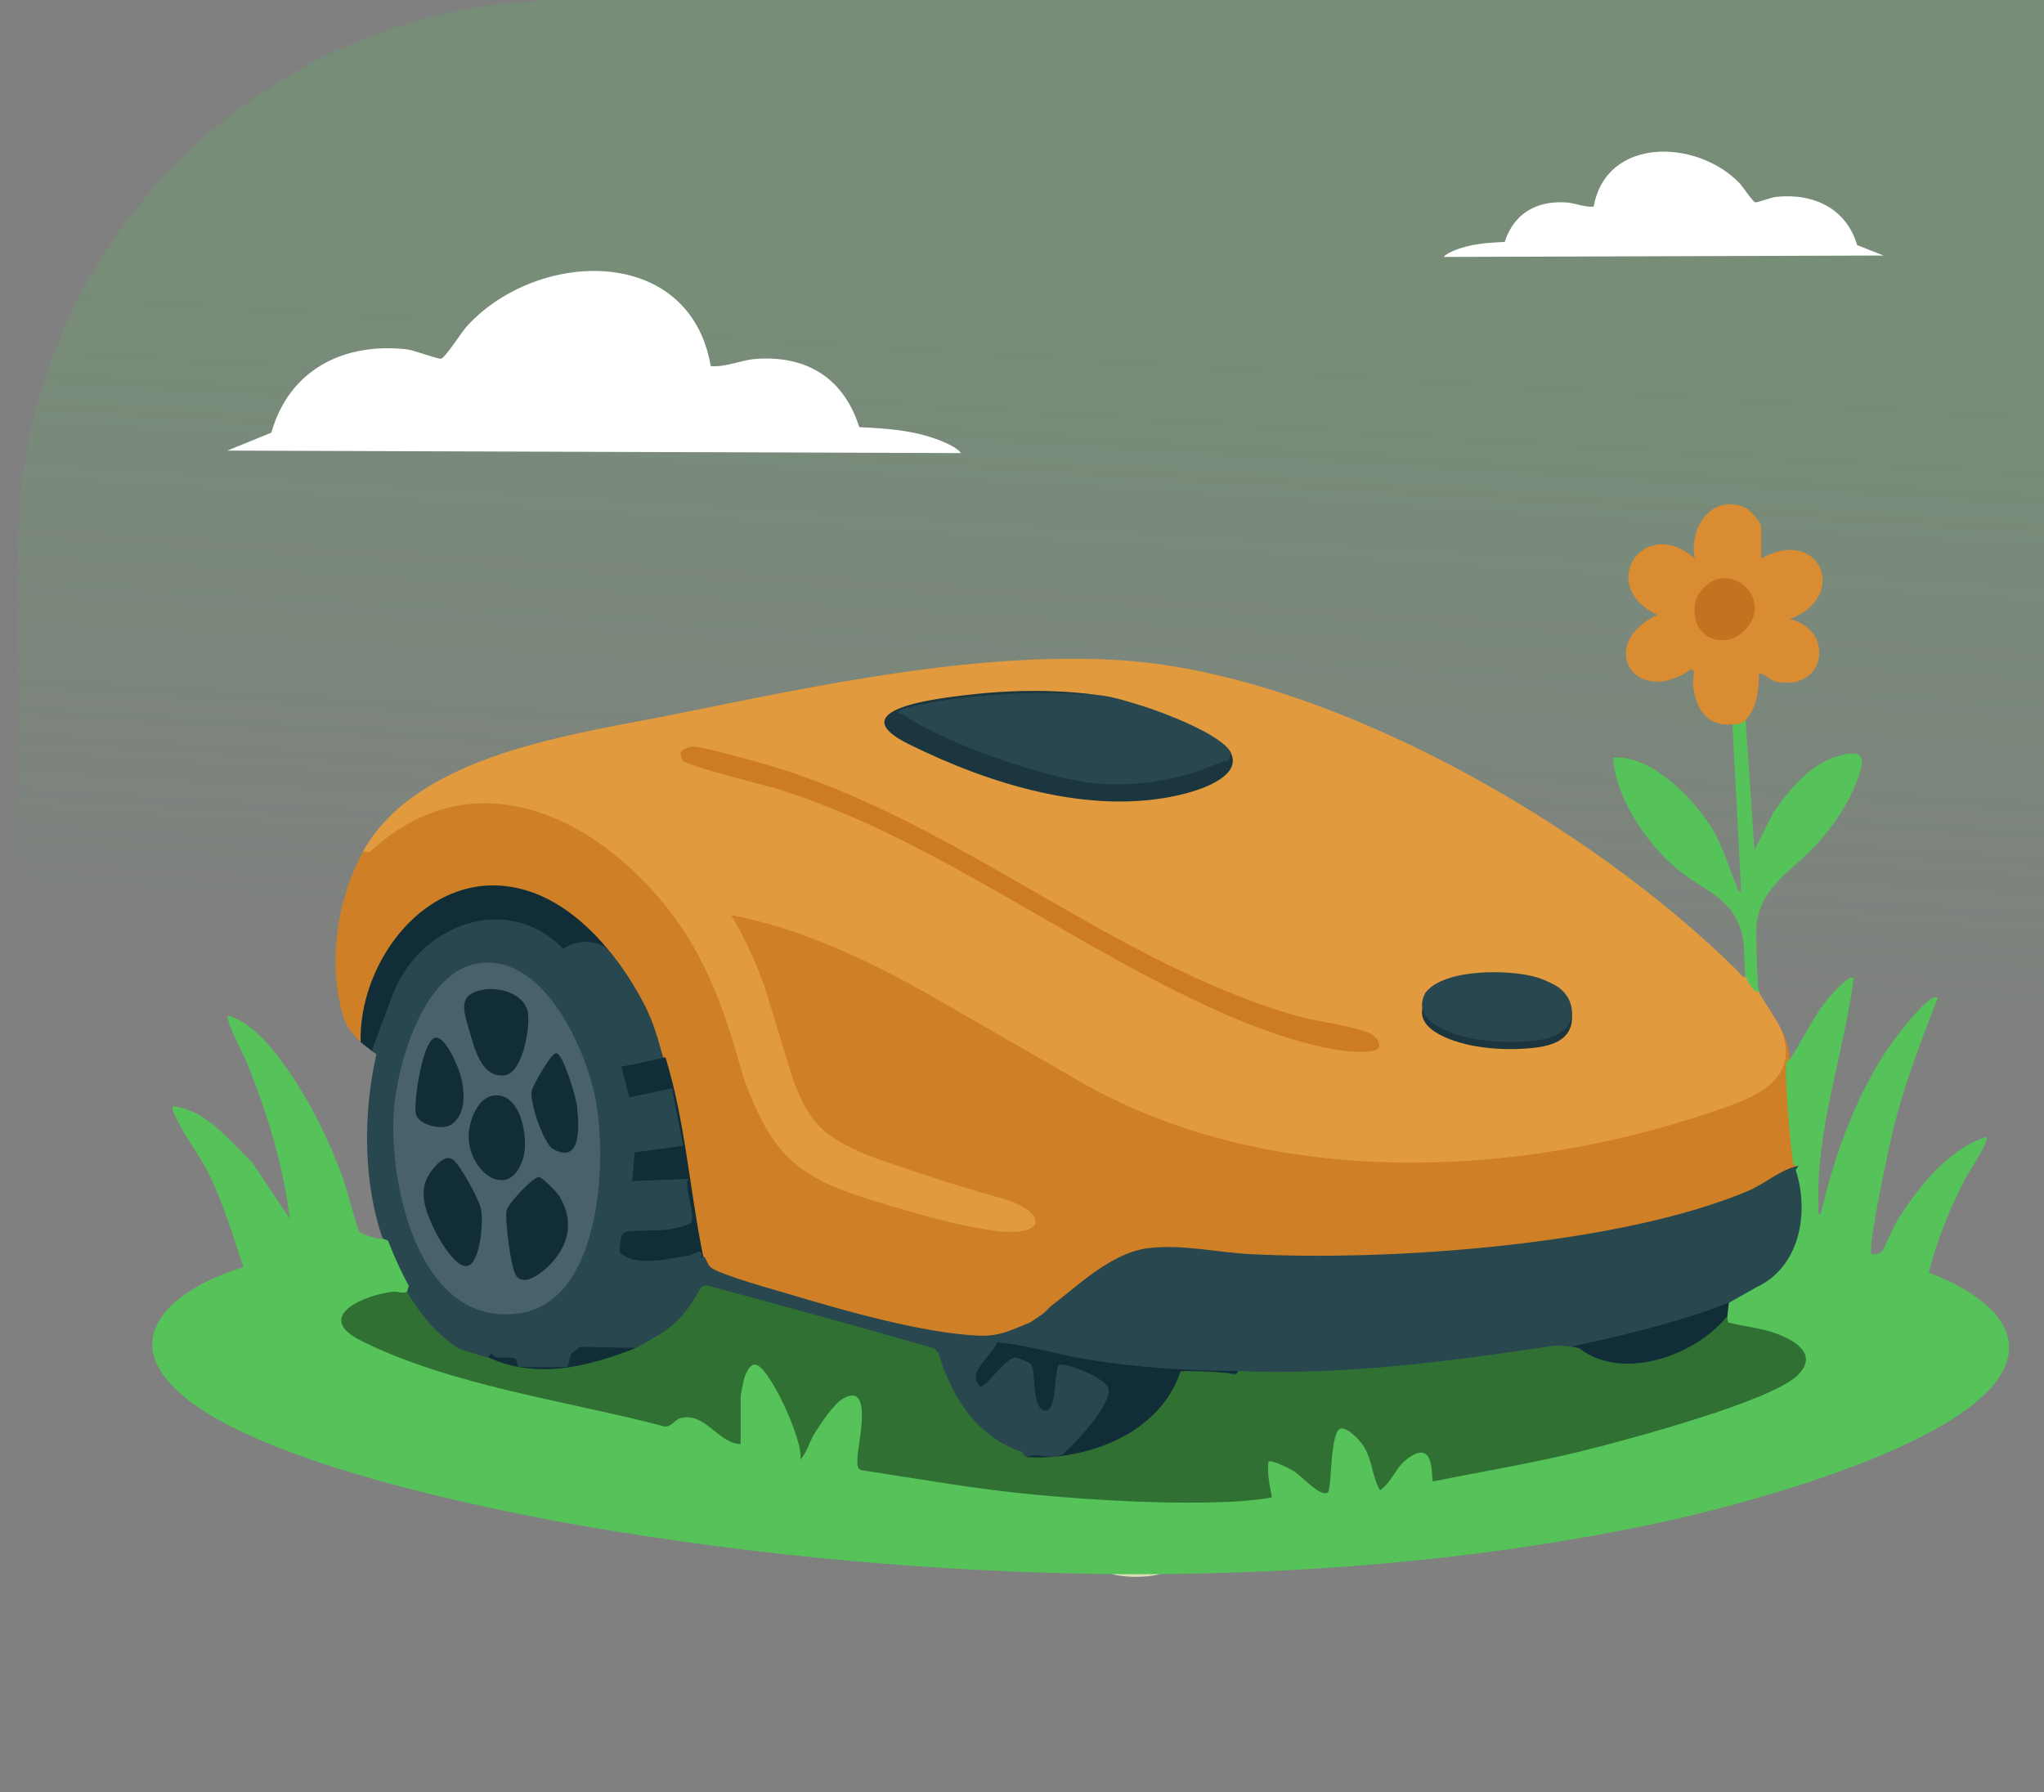 <?xml version="1.0" encoding="UTF-8"?>
<svg id="Layer_1" data-name="Layer 1" xmlns="http://www.w3.org/2000/svg" xmlns:xlink="http://www.w3.org/1999/xlink" viewBox="0 0 188.28 165.1">
  <rect x="0" y="0" width="188.28" height="165.1" fill="#808080" stroke="none"/>
  <defs>
    <style>
      .cls-1 {
        fill: #112e38;
      }

      .cls-2 {
        fill: #cf7f26;
      }

      .cls-3 {
        fill: #29474f;
      }

      .cls-4 {
        fill: #1c3640;
      }

      .cls-5 {
        fill: #317033;
      }

      .cls-6, .cls-7 {
        fill: #fff;
      }

      .cls-8 {
        fill: #e29a3f;
      }

      .cls-9 {
        fill: #d98c31;
      }

      .cls-10 {
        fill: #ce7c23;
      }

      .cls-11 {
        fill: #c37320;
      }

      .cls-7 {
        opacity: .15;
      }

      .cls-12 {
        fill: url(#linear-gradient);
        opacity: .2;
      }

      .cls-13 {
        fill: #55c359;
      }

      .cls-14 {
        fill: #dcdcb9;
      }
    </style>
    <linearGradient id="linear-gradient" x1="100.52" y1="30.35" x2="96.49" y2="95.79" gradientUnits="userSpaceOnUse">
      <stop offset="0" stop-color="#55c359"/>
      <stop offset="1" stop-color="#55c359" stop-opacity="0"/>
    </linearGradient>
  </defs>
  <path class="cls-12" d="M189.93,0v165.1H1.65V50.61c0-1.08.04-2.14.11-3.2C3.41,20.95,25.39,0,52.26,0h137.67Z"/>
  <g>
    <g>
      <g>
        <path class="cls-2" d="M33.42,78.5c1.77-1.43,3.09-2.64,5.25-3.6,11.21-4.99,22.67,5.28,27.07,14.92,2.84,6.22,3.18,15.16,9.79,18.49,3.17,1.6,14.98,5.14,18.22,4.77,1.06-.12,1.92-.46.7-1.31-5.2-2.49-15.73-3.89-19.63-8.04-2.45-2.6-3.91-10.9-5.49-14.65-.8-1.91-1.98-3.58-2.74-5.49,5.81,1.3,11.39,3.45,16.62,6.27,9.37,5.05,18.19,11.39,28.55,14.58,12.88,3.97,35.66,2.15,48.08-3.21,1.78-.77,3.59-1.67,4.38-3.55l-.16-2.91c.54,1.21.65,1.49.81,2.85.25,2.07.16,8.32.81,9.76l-.25.48c-8.11,4.68-17.86,6.29-27.26,7.31-9.91,1.07-19.99,1.29-29.8.11-2.99-.29-5.57.81-7.86,2.63l-3.2,2.53-.61-.05c-.29.36-.69.7-1.22,1.02.07.58-.1.7-.61.41-1.05.72-2.06,1-3.26,1.28-.07.02-.11.14-.14.29-2.51.17-5.07-.31-7.54-.8-6.18-1.23-12.43-3.19-18.25-5.26-.6-.27-1.22-.98-.91-1.62-.79-.93-1.02-2.34-.82-3.51l-.5-3.57c-.63-1.25-.83-2.61-.61-4.07-.17-1.44-.46-3.33-1.22-4.45-.42-1.51-.96-2.85-1.16-4.37l-.42-.74c-.97-2.4-2.27-4.67-3.86-6.71l-.17-.85-1.02-.55c-8.51-10.1-20.91-3.2-21.36,8.63l-.4.47c-1.27-1.18-1.51-1.78-1.9-3.49-1.03-4.52-.13-9.97,2.1-14Z"/>
        <path class="cls-3" d="M165.67,107.39c.7,1.55.69,1.69.62,3.57-.17,4.52-.9,5.94-4.69,8.23-2.45,1.36-4.91,2.23-7.7,3.05-2.82.83-5.71,1.51-8.59,2.08l-.6-.25c-9.84,2.09-20.28,2.77-30.42,2.65-.34,0-.9.13-1.12-.21.04-.15.62-.09.59-.09l-4.66-.14c-.24.15-.48.26-.71.26-4.62-.12-9.2-1-13.63-2.01-1.13-.06-2.11-.35-2.95-.86-.45.18-.66-.02-.5-.48,1.3-.2,2.45-.66,3.56-1.35.19-.11.42-.28.61-.41.53-.31.93-.65,1.22-1.02,2.65-2.01,5.68-5.02,9.11-5.43,3.1-.37,6.23.39,9.3.55,12.78.68,34.06-.82,45.87-5.8,1.66-.7,2.99-1.98,4.68-2.34Z"/>
        <path class="cls-1" d="M159.31,121.53v-1.57c-4.16,1.75-10.6,3.25-14.6,4.1,3.73,3.95,11.65,1.99,14.45-2.24.07-.11.13-.2.19-.29h-.04Z"/>
        <path class="cls-3" d="M57.02,115.32l.45-.13c2.14.8,4.45.71,6.92-.25.2.74.33,1,.37.79.26.03.38.76.7,1.02.83.68,6.05,2.12,7.43,2.53,4.92,1.48,12.34,3.59,17.39,3.77,1.81.06,3-.56,4.59-1.23-.54.33-.95.76-1.69,1.06-.36.14-1.5.32-1.56.37-.08.07.2.32.2.4l.3.41-1.7,2.34c-.39,1.17.19.85,1.73-.96.97-1.38,3.33-.69,3.43.94.49,5.55,1.1,2.73,1.47-.62.61-.96,2.85.02,3.69.52,2.22,1.32,2.22,1.88.89,4.01-.9,1.44-2.78,3.96-4.54,4.02l-2.63-.08c-2.98-.66-5.71-3.4-7.08-6.04-.51-.98-.82-2.58-1.29-3.39-.11-.2-.22-.31-.45-.36l-20.57-5.69c-.43,0-.48.69-.75,1.1-1.27,1.97-2.06,2.61-4.03,3.8l-1.7.79-.47-.03c-.02.16-.24.04-.35.06-.97.09-3.03.09-4.01,0l-.29-.41.1.41c-.62.33-.71.72-.84,1.38-.56.49-4.59.29-5.36.03-.11-.42-.55-.57-1.34-.46-.75-.07-1.02-.32-.8-.75,1.04-.1,2.31.16,3.31-.05,3.81-.78,7.3-5.88,8.49-9.31Z"/>
        <path class="cls-1" d="M91.82,123.66c2.79.23,5.52,1.11,8.3,1.57,4.59.76,9.22,1.03,13.88,1.08.04.36-.57.19-.81.2-1.35.05-2.73.06-4.06-.2-1.4,5.78-9.27,9.12-14.66,7.93,1.05-.48,2.25.27,3.41-.26,1.11-.94,4.57-4.62,4.23-6.07-.21-.88-3.59-2.33-4.57-2.2-.5.73-.15,4.44-1.31,4.24-1.24-.21-.75-3.53-1.25-4.26-.1-.15-1.19-.63-1.43-.63-.94-.01-2.72,2.79-3.25,2.66-.24-.06-.45-.76-.41-1.04.16-.95,1.95-2.5,1.93-3.03Z"/>
        <g>
          <path class="cls-8" d="M160.79,89.89h.42s.8,1.42.8,1.42c.09.45,1.64,2.56,2.03,3.46,1.57,3.89-1.08,5.77-4.46,7.01-18.92,6.91-42.91,8.11-60.74-2.52l-13.64-7.84c-5.58-3.14-11.56-5.9-17.85-7.12,1.3,2.2,2.35,4.48,3.16,6.86l2.54,8.3c1.52,4.08,2.84,5.26,6.94,6.99,3.84,1.39,7.73,2.64,11.65,3.77,4.76,1.13,5.23,3.83,0,3.16-3.18-.41-6.45-1.35-9.54-2.27-7.81-2.32-10.62-3.62-13.59-11.76-1.66-5.88-3.3-11.06-7.21-15.91-7.02-8.7-18.03-13.5-27.23-4.96h-.66c5.03-9.08,19.53-10.81,28.89-12.71,12.92-2.61,27.17-5.68,40.39-4.98,19.42,1.04,43.95,15.25,57.48,28.78.09.09.52.71.61.31Z"/>
          <g>
            <path class="cls-10" d="M62.76,69.18c.08-.14.77-.42,1.02-.41,1.15.06,3.86.87,5.13,1.2,18.39,4.77,32.89,18.57,50.62,23.64,1.87.53,5.18.88,6.72,1.62.74.36,1.23,1.39.26,1.57-3.3.61-9.72-1.69-12.85-3.02-14.21-6.03-26.96-16.25-41.67-20.99-1.34-.43-8.66-2.19-9.08-2.72-.18-.23-.29-.64-.15-.9Z"/>
            <path class="cls-4" d="M144.72,92.74c.48,2.58-.97,3.52-3.44,3.79-2.6.28-5.81.08-8.18-.98-1.52-.69-2.7-1.7-1.81-3.42,1.7-2.28,7.83-2.18,10.28-1.43.95.29,2.7,1.1,3.15,2.04Z"/>
            <path class="cls-3" d="M143.28,90.78c1.11.63,1.78,1.92,1.4,3.13s-1.64,1.77-3.4,1.96c-2.6.28-5.81.08-8.18-.98-1.52-.69-2.7-1.7-1.81-3.42,1.7-2.28,7.83-2.18,10.28-1.43.46.14,1.11.4,1.71.74Z"/>
            <g>
              <path class="cls-3" d="M101.38,64.06c1.1.1,2.73.63,3.82.96,1.84.57,7.38,2.65,8.19,4.33.07.49.06.82-.31,1.18-.13.13-3.01,1.04-3.52,1.17-8.25,2.12-14.7.06-22.24-3.22-.65-.28-4.78-2.32-4.87-2.64-.16-.57,2.19-1.02,2.54-1.08,5.41-.96,10.93-1.35,16.4-.7Z"/>
              <path class="cls-4" d="M101.38,64.06c-5.19-.48-12.38-.2-17.54,1.08-.31.08-1.09.2-1.18.55.23.02.49.1.68.24,3.75,2.56,13.39,5.95,17.94,6.27,3.79.27,7.66-.44,11.08-1.94.68-.3.73.26,1.02-.91,1.1,2.29-3.17,3.53-4.75,3.89-8.24,1.9-17.5-1.02-24.89-4.67-6.29-3.11,2.17-4.16,4.74-4.48,4.32-.54,8.57-.63,12.89-.03Z"/>
            </g>
          </g>
        </g>
        <g>
          <path class="cls-1" d="M56.01,87.45c-.15.28-.5-.18-.9-.22-.51-.05-1.55-.06-2.04.02s-.97.62-1.2.58c-.39-.07-.98-.97-1.28-1.16-3.25-2.19-7.66-2.06-10.66.47s-3.73,5.6-5.02,9.02c-.14.37-.16.67-.67.65-.34-.29-.64-.47-1.02-.81-.19-6.92,5.36-14.93,12.89-14.41,4.06.28,7.39,2.86,9.89,5.87Z"/>
          <path class="cls-1" d="M58.45,124.17l-4.99-.1c-.05,0-.74.55-.8.62-.24.33-.24,1.16-.44,1.22-.21.06-4.22.06-4.43,0-.23-.07-.09-.58-.31-.74-.3-.22-1.22-.02-1.71-.13-.29-.06-.5-.36-.54-.37-.91-.2-1.89-.11-2.74-.6l-.11.2c4.43,2.67,10.52,2.59,15.39.63l.69-.73Z"/>
          <g>
            <path class="cls-3" d="M34.24,96.81l1.87-5c2.37-6.61,10.6-9.75,15.78-4.39,1.2-.86,2.97-.9,4.12.04,1.32,1.59,2.5,3.4,3.45,5.29.67,1.33,1.1,2.76,1.49,4.2.06.23.13.45.21.68-1.15.47-2.27.84-3.38,1.12l.48,1.86,3.52-.69c.25.17,1.38,5.66,1.25,5.94-1.37.3-2.77.53-4.2.68-.07.63-.1,1.24-.1,1.85l4.54-.16c.19.17.81,4.45.61,4.75-1.94.69-4,.99-6.18.92-.05.79-.27,1.27-.66,1.43.26.61.1,1.33-.49,2.17-2.28,4.24-6.04,8.94-11.31,7.19l-.32.35c-.88-.23-1.72-.48-2.53-.75l-.7.04c-1.75-1.2-3.14-2.84-4.25-4.64l.06-.69c-.78-1.34-1.73-3.42-2.24-4.88-1.83-5.22-1.81-11.59-.6-16.95-.02-.15-.29-.24-.42-.34Z"/>
            <path class="cls-1" d="M57.23,98.23l.74,2.86,3.94-.83,1.02,5.29-4.48.61-.2,2.64,5.09-.2c-.24.98.66,3.16.38,3.94-.12.34-1.68.64-2.13.72-.97.16-3.41.04-4.02.25-.54.18-.39,1.39-.53,1.8,1.36,1.47,4.5.64,6.36.36.65-.1,1.31-.89,1.17.25.1-.01.19-.21.2-.21-1.25-6.09-1.64-12.36-3.47-18.31-.14,0-3.6.87-4.06.82Z"/>
            <g>
              <path class="cls-7" d="M44.16,88.73c5.99-.8,9.88,8.02,10.74,12.75,1.03,5.66.43,18.51-7.15,19.52-9.1,1.21-11.88-11.64-11.49-18.4.25-4.37,2.69-13.17,7.89-13.87Z"/>
              <g>
                <path class="cls-1" d="M49.63,108.43c.3-.03,1.67,1.41,1.87,1.73,1.34,2.18,1,4.32-.68,6.18-.64.71-2.45,2.28-3.26,1.21-.51-.68-1.05-5.09-.91-5.99.11-.67,2.41-3.08,2.97-3.13Z"/>
                <path class="cls-1" d="M43.33,116.48c-1.02.86-2.76-2.09-3.17-2.91-.86-1.73-1.74-3.71-.6-5.43.45-.68,1.44-1.92,2.22-1.27.67.56,2.39,3.69,2.54,4.58.2,1.16-.04,4.24-.99,5.04Z"/>
                <path class="cls-1" d="M44.56,91.16c1.55-.24,3.79.42,4.07,2.14.22,1.35-.47,5.49-2.1,5.75-2.08.32-2.79-2.3-3.23-3.87-.53-1.88-1.33-3.61,1.26-4.01Z"/>
                <path class="cls-1" d="M45.58,100.91c2.42-.21,3.18,4.04,2.59,5.86-1.26,3.89-4.88,1.29-5-1.93-.05-1.42.77-3.79,2.4-3.93Z"/>
                <path class="cls-1" d="M40.07,95.61c.96-.25,2.16,2.74,2.36,3.48.39,1.42.55,3.59-.88,4.52-.85.56-3.06,0-3.25-1.01-.21-1.1.61-6.7,1.77-7Z"/>
                <path class="cls-1" d="M51.23,97.02c.65,0,1.83,4.1,1.91,4.8.18,1.67.53,5.53-2.2,4.03-.89-.49-2.2-4.44-1.96-5.38.14-.55,1.77-3.44,2.25-3.45Z"/>
              </g>
            </g>
          </g>
        </g>
      </g>
      <g>
        <path class="cls-13" d="M164.86,97.62c1.24-1.9,2.18-4.05,3.67-5.79.27-.32,1.88-2.1,2.23-1.73-.91,6.95-3.52,13.95-3.25,21.05,0,.25-.15.76.2.71,1.19-5.18,3.11-10.57,6.02-15.03.35-.53,4.04-5.65,4.76-4.9-1.52,3.93-3.02,7.81-4.05,11.91-.35,1.38-2.48,11.26-2.05,11.68.09.09.73,0,.92-.2.27-.28,1.07-2.25,1.43-2.84,1.89-3.05,4.73-6.65,8.22-7.74.34.35-1.63,3.27-1.94,3.86-1.43,2.76-2.58,5.61-3.36,8.63,4.11,1.54,9.97,5.07,6.19,10.07-4.81,6.36-23.18,11.3-30.97,12.97-14.97,3.21-30.7,4.61-46.02,4.74-1.49.18-2.99.18-4.48,0-15.88-.17-32.41-1.65-48.06-4.33-9.69-1.66-30.01-5.85-37.4-12.04-6.76-5.66-.32-10.17,5.5-11.9-.92-2.78-1.77-5.61-3.02-8.27-.92-1.96-2.58-4.03-3.33-5.82-.11-.26-.22-.46-.16-.75,3.13.37,5.19,3.16,7.32,5.19l3.46,5.18c-.58-4.89-2.12-9.89-3.97-14.43-.26-.63-2.03-3.96-1.72-4.28,2.37.66,4.29,3.25,5.66,5.22,2.03,2.93,3.7,6.38,4.92,9.72.29.8,1.33,4.75,1.53,4.98.15.18,1.74.76,2.13.61l.51.21c.54,1.42,1.18,2.82,1.91,4.16l-.17.52-.16.47c-2.96-.24-8.71,1.8-2.91,4.14,8.64,3.47,17.76,5.46,26.86,7.4,1.85-1.3,3.79-.89,5.83,1.26.58.15.95.41,1.11.77l-.41-.18v-3.9l.41-.29c-.57-.13-.24-1.32-.07-1.76,2.01-5.08,5.43,4.41,5.88,6.29,2.74-6.24,7.19-7.21,5.37,1.03l.06.83c12.26,1.99,24.89,3.81,37.23,2.58l-.26-1.77c-.25-3.46,3.65-.21,4.86.9l.7.4.57-4.7c.13-.52.35-1.15.94-1.25,2.01-.33,3.41,3.94,3.78,5.43l1.7-2.21c2.09-1.9,3.36-.93,3.37,1.64,9.25-1.8,18.38-3.7,27.15-6.86,1.71-.62,3.43-1.27,4.99-2.19,4.54-2.66-3.35-4.83-5.47-4.94l.23-2.05,2.53-1.43c4.07-1.89,4.89-6.95,3.63-10.81l.27-.4c-.18.05-.45.03-.48-.13-.25-1.14-.94-9.15-.59-9.5.06-.07.16-.1.26-.13Z"/>
        <path class="cls-14" d="M106.87,145.01c-1.31.34-3.16.34-4.48,0,1.49.02,2.99.01,4.48,0Z"/>
        <path class="cls-5" d="M94.46,134.23c5.58.37,12.4-2.12,14.28-7.9,1.45-.06,3,.03,4.44.17.31.14.81.29.88-.19,9.77.4,19.2-.87,28.84-2.3.6-.09,1.22-.03,1.82.05l.73.13c3.94,3.09,10.68.76,13.65-2.94l.07.57c1.49.4,3.07.5,4.53,1.06,1.76.68,3.79,1.92,1.88,3.82-2.43,2.4-15.68,5.93-19.55,6.9-4.63,1.16-9.35,1.93-14.02,2.87-.24,0,.35-4.31-2.55-1.94-.9.73-1.3,2.05-2.34,2.75-.77-1.3-.69-2.82-1.56-4.13-.32-.48-1.46-1.71-2.07-1.54-1,.28-.8,5.55-1.17,5.86-.65.55-2.45-1.54-3.18-1.97-.33-.2-2.08-1.08-2.3-.85-.13,1.14.11,2.16.32,3.26-.1.14-2.61.37-3.07.4-5.89.32-12.82-.06-18.71-.61-5.37-.5-10.72-1.45-16.04-2.27-.45-.14-.36-.68-.36-1.08,0-1.23,1.57-7.22-1.39-5.47-.79.46-2.12,2.44-2.62,3.28-.44.74-.66,1.7-1.26,2.3.39-1.55-2.89-8.74-4.17-8.75-.56,0-.9.97-1.03,1.42-.05.18-.29,1.45-.29,1.54v4.37c-2.11-.09-3.26-3-5.55-2.39-.48.13-.85.82-1.45.76-8.93-2.35-19.64-3.75-27.94-7.89-4.46-2.23.24-4.22,2.89-4.52.47-.05.97.22,1.32,0,1.2,2.07,2.82,4.05,4.88,5.29l2.72.81c4.4,1.96,8.97.84,13.37-.87.2-.04,1.91-1.08,1.91-1.08,1.96-1.04,3.21-2.68,4.22-4.6l.45-.16c6.97,1.88,14.09,3.82,21.02,5.83l.37.4c1.21,4,3.5,7.76,7.73,9.14l.3.5Z"/>
      </g>
      <g>
        <path class="cls-13" d="M160.79,66.3l.82,12,1.74-3.44c1.46-2.1,3.28-4.38,5.82-5.16,2.99-.92,2.56.5,1.69,2.7-.71,1.8-2.07,3.75-3.35,5.2-2.16,2.45-5.43,4.05-5.71,7.72-.07.87.06,5.29.21,6.01-.4.31-1.16-1.12-1.22-1.42-.18-.96-.04-2.47-.25-3.51-.75-3.68-3.48-4.24-5.95-6.26-2.83-2.31-5.81-6.63-5.99-10.35,3.4-.25,7.04,3.44,8.82,6.1,1.3,1.96,1.63,3.59,2.51,5.63.11.25.11.6.46.66l-.81-15.46c.25-.42.76-.67,1.22-.41Z"/>
        <g>
          <path class="cls-9" d="M159.57,66.71c-2.19.28-3.26-1.27-3.57-3.24-.11-.69.01-.88.03-1.42,0-.25-.02-.26-.22-.42-5.08,3.66-8.95-2.18-3.15-4.99-5.68-2.68-1.22-9.29,3.46-5.19-.62-2.86,1.66-6.12,4.74-4.63.39.19,1.37,1.35,1.37,1.68v2.95c5.4-3.03,8.17,3.47,2.64,5.59,4.2.98,3.34,6.7-1.27,5.75-.61-.13-.98-.7-1.57-.77-.04,1.5-.13,3.15-1.22,4.27-.23.33-.83.52-1.22.41Z"/>
          <path class="cls-11" d="M158.29,53.33c2.31-.47,4.26,2.05,2.9,4.13-1.78,2.74-5.55,1.56-5.07-1.81.14-.99,1.18-2.11,2.16-2.31Z"/>
        </g>
      </g>
    </g>
    <path class="cls-6" d="M65.48,33.73c1.43.11,2.77-.57,4.19-.67,4.7-.32,8.06,1.81,9.48,6.29,2.73.12,5.4.32,7.92,1.43.42.19,1.2.56,1.44.96l-67.57-.23,4.05-1.65c1.65-5.79,6.64-8.33,12.47-7.68.7.08,2.89.93,3.17.86.42-.11,1.9-2.48,2.44-3.06,6.53-7.04,20.47-7.44,22.4,3.75Z"/>
    <path class="cls-6" d="M146.8,19.04c-.86.07-1.66-.33-2.52-.39-2.82-.18-4.83,1.05-5.68,3.64-1.64.07-3.24.18-4.75.83-.25.11-.72.33-.86.55l40.51-.13-2.43-.96c-.99-3.35-3.98-4.82-7.48-4.44-.42.04-1.73.54-1.9.5-.25-.06-1.14-1.43-1.46-1.77-3.92-4.07-12.28-4.3-13.43,2.17Z"/>
  </g>
</svg>